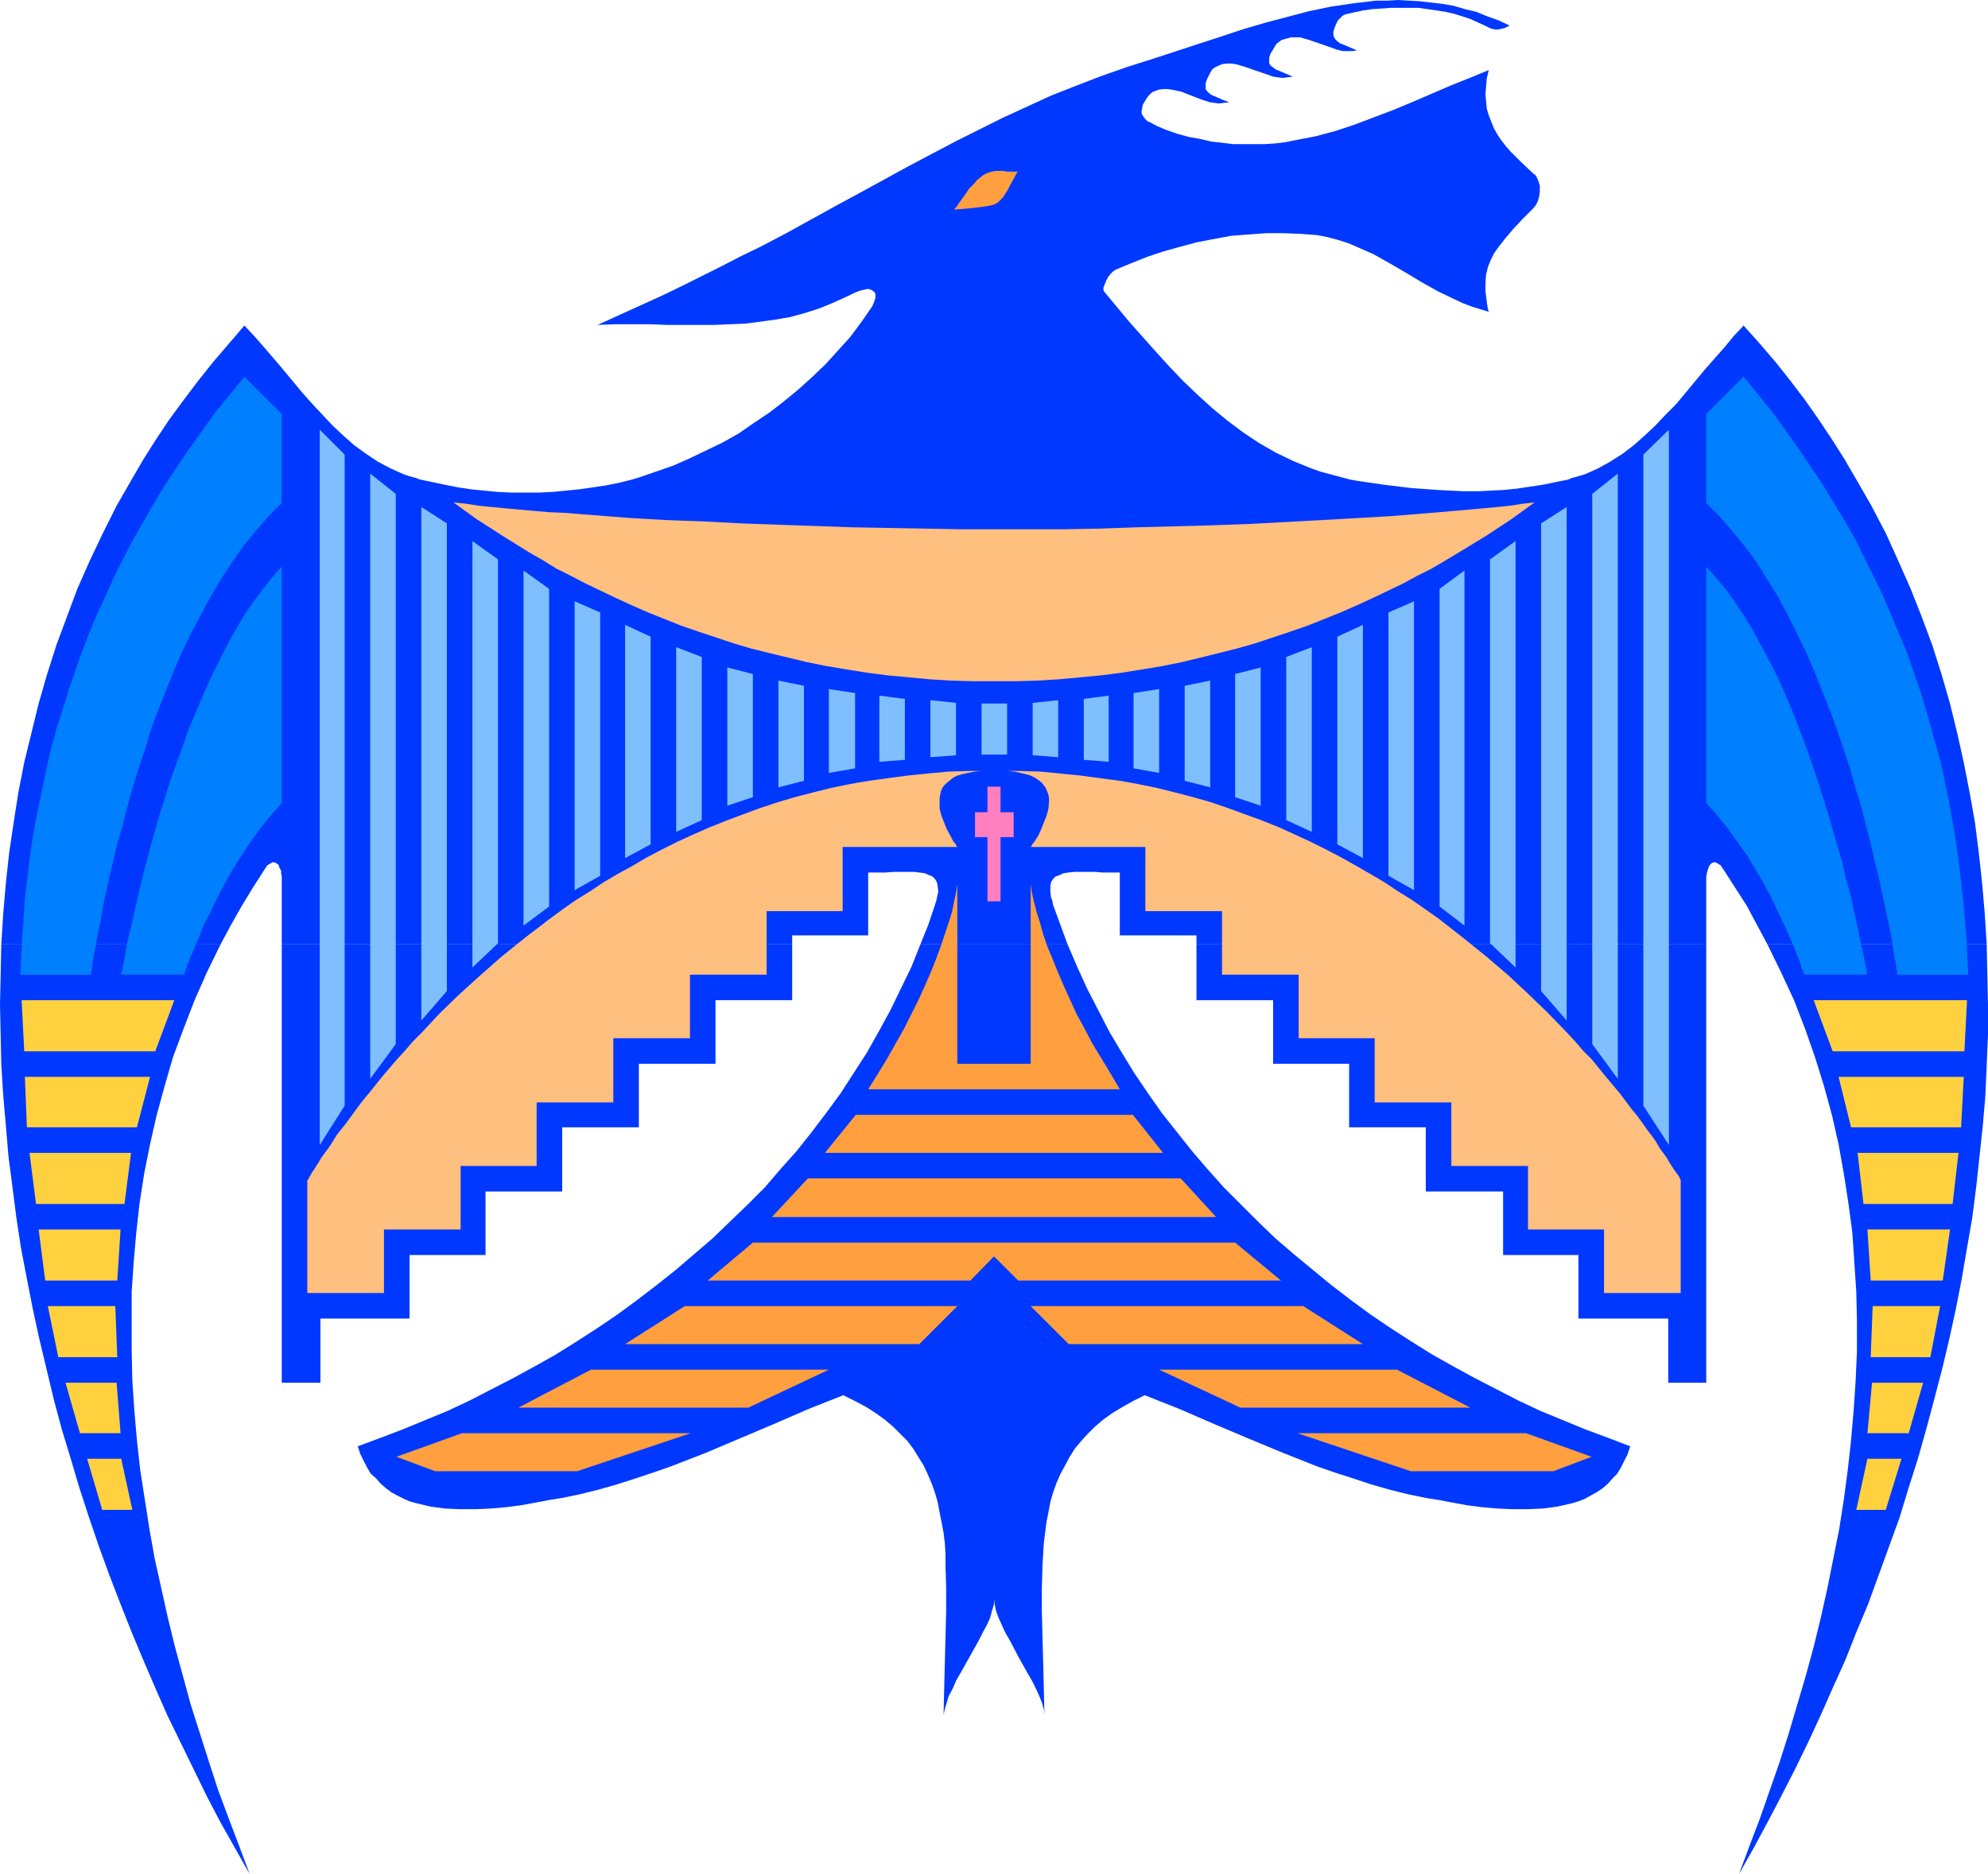 <?xml version="1.0" encoding="UTF-8" standalone="no"?>
<svg
   version="1.0"
   width="129.724mm"
   height="122.306mm"
   id="svg66"
   sodipodi:docname="Bird 50.wmf"
   xmlns:inkscape="http://www.inkscape.org/namespaces/inkscape"
   xmlns:sodipodi="http://sodipodi.sourceforge.net/DTD/sodipodi-0.dtd"
   xmlns="http://www.w3.org/2000/svg"
   xmlns:svg="http://www.w3.org/2000/svg">
  <sodipodi:namedview
     id="namedview66"
     pagecolor="#ffffff"
     bordercolor="#000000"
     borderopacity="0.25"
     inkscape:showpageshadow="2"
     inkscape:pageopacity="0.0"
     inkscape:pagecheckerboard="0"
     inkscape:deskcolor="#d1d1d1"
     inkscape:document-units="mm" />
  <defs
     id="defs1">
    <pattern
       id="WMFhbasepattern"
       patternUnits="userSpaceOnUse"
       width="6"
       height="6"
       x="0"
       y="0" />
  </defs>
  <path
     style="fill:#0038ff;fill-opacity:1;fill-rule:evenodd;stroke:none"
     d="m 489.971,232.825 -0.485,-7.594 -0.646,-7.432 -0.808,-7.432 -0.97,-7.594 -1.293,-7.271 -1.454,-7.432 -1.616,-7.271 -1.778,-7.271 -2.101,-7.271 -2.262,-7.109 -2.586,-6.948 -2.747,-6.948 -3.07,-6.948 -3.07,-6.786 -3.555,-6.786 -3.717,-6.463 -2.909,-5.009 -3.07,-4.847 -3.232,-4.847 -3.394,-4.847 -3.555,-4.686 -3.717,-4.686 -3.878,-4.524 -4.04,-4.524 -2.424,2.585 -2.262,2.747 -4.848,5.493 -4.686,5.655 -2.424,2.908 -2.586,2.585 -2.586,2.747 -2.586,2.424 -2.747,2.424 -2.747,2.1 -3.07,1.939 -2.909,1.616 -3.232,1.454 -1.616,0.485 -1.778,0.485 -0.646,0.323 -3.232,0.646 -3.07,0.646 -3.232,0.485 -3.232,0.485 -3.232,0.323 -3.232,0.162 -3.232,0.162 h -3.394 l -6.464,-0.323 -6.626,-0.485 -6.626,-0.808 -6.626,-0.969 -1.778,-0.323 -2.424,-0.646 -2.424,-0.646 -2.424,-0.646 -2.262,-0.808 -4.363,-1.777 -4.363,-2.1 -4.202,-2.424 -3.878,-2.585 -3.878,-2.908 -3.717,-3.07 -3.555,-3.231 -3.555,-3.393 -3.394,-3.555 -3.232,-3.555 -6.626,-7.432 -6.302,-7.594 -0.162,-0.323 v -0.646 l 0.323,-0.808 0.323,-0.808 0.485,-0.969 0.646,-0.808 0.485,-0.485 0.646,-0.485 3.878,-1.616 4.04,-1.616 3.878,-1.293 4.04,-1.131 4.202,-1.131 4.202,-0.808 4.363,-0.808 4.202,-0.323 4.363,-0.323 h 4.202 l 4.363,0.162 4.202,0.323 2.424,0.485 2.424,0.646 2.586,0.808 2.262,0.969 4.04,1.777 4.04,2.262 3.878,2.262 4.04,2.424 4.04,2.262 4.04,1.939 2.101,0.969 2.101,0.808 2.101,0.646 2.101,0.646 -0.323,-1.293 -0.162,-1.293 -0.323,-2.424 v -2.1 l 0.162,-2.1 0.485,-1.939 0.646,-1.616 0.808,-1.616 1.131,-1.616 1.778,-2.262 1.939,-2.262 2.262,-2.424 2.586,-2.585 0.646,-0.808 0.485,-0.969 0.323,-1.131 0.162,-1.293 v -1.293 l -0.323,-1.131 -0.485,-1.131 -0.323,-0.485 -0.485,-0.323 -2.909,-2.747 -2.747,-2.747 -1.131,-1.293 -1.131,-1.454 -0.97,-1.454 -0.808,-1.454 -0.646,-1.616 -0.646,-1.616 -0.485,-1.616 -0.162,-1.777 -0.162,-1.777 0.162,-1.939 0.162,-1.939 0.485,-2.1 -4.686,1.939 -4.848,1.939 -9.373,4.039 -4.686,1.939 -4.686,1.777 -4.686,1.777 -4.848,1.616 -4.848,1.293 -5.01,0.969 -2.424,0.485 -2.586,0.323 -2.586,0.162 h -2.586 -2.586 -2.586 l -2.747,-0.323 -2.747,-0.323 -2.747,-0.646 -2.747,-0.485 -2.909,-0.808 -2.747,-0.969 -1.939,-0.808 -0.97,-0.485 -0.808,-0.485 -0.808,-0.323 -0.485,-0.485 -0.485,-0.646 -0.323,-0.485 -0.162,-0.646 0.162,-0.808 0.162,-0.969 0.97,-1.616 0.485,-0.646 0.646,-0.646 0.485,-0.323 1.293,-0.485 1.131,-0.162 h 1.131 l 1.131,0.162 2.262,0.485 4.525,1.777 2.424,0.808 1.131,0.162 1.131,0.162 1.293,-0.162 1.293,-0.162 -1.778,-0.646 -1.778,-0.808 -0.808,-0.323 -0.646,-0.485 -0.485,-0.485 -0.323,-0.485 v -0.646 -0.808 l 0.323,-0.969 0.808,-1.616 0.485,-0.808 0.646,-0.485 0.646,-0.323 1.131,-0.485 1.131,-0.162 h 1.131 l 1.131,0.162 2.262,0.646 2.262,0.808 2.424,0.808 2.262,0.808 1.131,0.162 1.293,0.162 1.131,-0.162 1.293,-0.162 -3.394,-1.454 -0.808,-0.323 -0.646,-0.485 -0.646,-0.485 -0.323,-0.485 v -0.646 -0.808 l 0.323,-0.969 0.485,-0.808 0.485,-0.808 0.485,-0.808 0.646,-0.485 0.646,-0.485 1.131,-0.323 1.131,-0.323 h 1.131 1.131 l 1.131,0.323 1.131,0.323 4.686,1.616 2.262,0.808 1.293,0.323 h 1.131 1.293 l 1.131,-0.162 -3.394,-1.454 -0.808,-0.323 -0.646,-0.485 -0.485,-0.485 -0.323,-0.485 -0.162,-0.646 V 7.755 l 0.323,-0.969 0.323,-0.808 0.485,-0.969 0.646,-0.646 0.485,-0.485 0.646,-0.323 2.101,-0.485 2.262,-0.485 2.262,-0.323 2.262,-0.162 2.262,-0.162 h 2.262 2.424 2.262 l 2.262,0.323 2.262,0.323 2.101,0.323 2.101,0.485 2.101,0.646 1.939,0.646 1.778,0.808 1.778,0.808 0.97,0.485 0.808,0.323 0.808,0.162 h 0.808 l 0.646,-0.162 0.808,-0.162 1.293,-0.646 -2.747,-1.293 -2.747,-0.969 -2.747,-1.131 -2.747,-0.646 -2.747,-0.808 L 355.843,0.969 353.096,0.646 350.348,0.323 347.601,0.162 344.854,0 l -2.747,0.162 h -2.747 l -5.494,0.646 -5.494,0.808 -5.494,1.131 -5.494,1.454 -5.494,1.454 -5.494,1.616 -5.333,1.777 -5.494,1.777 -10.827,3.555 -6.626,2.1 -6.464,2.262 -6.302,2.424 -6.141,2.424 -5.979,2.747 -5.979,2.747 -5.818,2.908 -5.818,2.908 -5.818,3.07 -5.818,3.07 -11.797,6.463 -5.979,3.231 -6.141,3.393 -6.141,3.393 -6.464,3.393 -4.686,2.262 -4.686,2.424 -4.848,2.424 -4.848,2.424 -5.01,2.424 -5.333,2.424 -5.333,2.424 -5.333,2.424 4.363,-0.162 h 8.565 l 4.04,0.162 h 4.04 7.918 l 3.717,-0.162 3.878,-0.162 3.717,-0.485 3.555,-0.485 3.717,-0.646 3.555,-0.969 3.555,-1.131 3.555,-1.454 3.555,-1.616 1.293,-0.646 1.131,-0.485 0.97,-0.323 0.808,-0.162 0.808,-0.162 0.485,0.162 0.485,0.162 0.323,0.323 0.323,0.162 0.162,0.485 v 0.485 0.485 l -0.323,0.969 -0.485,1.131 -2.586,3.716 -2.747,3.716 -3.07,3.393 -3.07,3.393 -3.394,3.231 -3.394,3.07 -3.555,2.908 -3.555,2.747 -3.878,2.585 -3.717,2.585 -4.04,2.262 -4.04,1.939 -4.04,1.939 -4.04,1.777 -4.202,1.454 -4.202,1.454 -1.616,0.485 -3.232,0.808 -3.232,0.646 -3.232,0.485 -3.394,0.485 -3.232,0.323 -3.394,0.323 -3.394,0.162 h -3.232 -3.394 l -3.394,-0.162 -3.394,-0.323 -3.232,-0.323 -3.232,-0.485 -3.232,-0.646 -3.07,-0.646 -3.07,-0.646 -0.485,-0.162 -0.323,-0.162 -1.778,-0.485 -1.454,-0.485 -3.232,-1.454 -3.07,-1.616 -2.909,-1.939 -2.909,-2.1 -2.747,-2.424 -2.586,-2.424 -2.586,-2.747 -2.424,-2.585 -2.586,-2.908 -4.686,-5.655 -4.686,-5.493 -2.424,-2.747 -2.424,-2.585 -3.878,4.524 -3.878,4.524 -3.717,4.686 -3.555,4.686 -3.555,4.847 -3.232,4.847 -3.07,4.847 -2.909,5.009 -3.717,6.463 -3.394,6.786 -3.232,6.786 -3.07,6.948 -2.586,6.948 -2.586,6.948 -2.262,7.109 -2.101,7.271 -1.778,7.271 -1.778,7.271 -1.454,7.432 -1.131,7.271 -1.131,7.594 -0.808,7.432 -0.646,7.432 -0.485,7.594 H 54.459 l 2.424,-4.524 2.747,-4.847 2.747,-4.524 2.909,-4.524 0.646,-0.969 0.808,-0.485 0.646,-0.323 0.323,0.162 h 0.323 l 0.323,0.323 0.323,0.162 0.162,0.485 0.162,0.485 0.323,0.485 v 0.646 l 0.162,0.808 v 0.808 15.834 H 195.374 v -2.1 h 18.746 v -15.511 h 2.262 1.939 l 2.101,-0.162 h 1.778 1.616 1.616 l 1.293,0.162 1.293,0.162 1.131,0.485 0.808,0.323 0.646,0.646 0.485,0.808 0.162,0.969 0.162,1.293 -0.323,1.454 -0.162,0.808 -0.323,0.969 -1.616,4.847 -1.939,4.847 h 36.198 l -1.778,-4.847 -1.778,-4.847 -0.162,-0.969 -0.323,-0.808 -0.162,-1.454 v -1.293 l 0.162,-0.969 0.485,-0.808 0.646,-0.646 0.97,-0.323 0.97,-0.485 1.293,-0.162 1.454,-0.162 h 1.454 1.778 1.778 l 1.939,0.162 h 2.101 2.101 v 15.511 h 18.907 v 2.1 h 125.725 v -15.834 -0.808 l 0.162,-0.808 0.162,-0.646 0.162,-0.485 0.162,-0.485 0.323,-0.485 0.162,-0.162 0.323,-0.323 h 0.323 l 0.323,-0.162 0.646,0.323 0.808,0.485 0.646,0.969 2.909,4.524 2.909,4.524 2.586,4.847 2.424,4.524 z"
     id="path1" />
  <path
     style="fill:#0038ff;fill-opacity:1;fill-rule:evenodd;stroke:none"
     d="M 0.323,232.825 0.162,240.419 0,247.851 l 0.162,7.432 0.162,7.432 0.485,7.594 0.646,7.432 0.646,7.594 0.97,7.432 0.97,7.594 1.131,7.432 1.454,7.594 1.454,7.432 1.616,7.432 1.778,7.432 1.778,7.432 1.939,7.271 2.262,7.432 2.101,7.109 2.424,7.432 2.424,7.109 2.586,7.109 2.747,7.109 2.747,6.948 2.909,6.948 2.909,6.786 3.07,6.948 3.232,6.624 3.232,6.624 3.232,6.624 3.394,6.463 3.555,6.301 3.555,6.301 -2.586,-6.948 -2.586,-6.786 -2.586,-6.948 -2.262,-6.948 -2.262,-7.109 -2.262,-7.109 -1.939,-7.109 -1.939,-7.109 -1.778,-7.271 -1.616,-7.271 -1.616,-7.271 -1.293,-7.271 -1.131,-7.271 -1.131,-7.271 -0.808,-7.271 -0.646,-7.432 -0.485,-7.271 -0.162,-7.271 v -7.432 -7.271 l 0.485,-7.271 0.646,-7.271 0.808,-7.271 1.131,-7.271 1.454,-7.271 1.616,-7.109 1.939,-7.109 2.101,-7.271 2.586,-6.948 2.747,-7.109 3.07,-6.948 3.394,-6.948 z"
     id="path2" />
  <path
     style="fill:#0038ff;fill-opacity:1;fill-rule:evenodd;stroke:none"
     d="m 69.488,232.825 v 108.253 h 9.534 v -15.834 h 21.978 v -15.672 h 18.746 v -15.672 h 18.907 v -15.834 h 18.907 V 262.393 H 176.467 v -15.672 h 18.907 v -13.895 z"
     id="path3" />
  <path
     style="fill:#0038ff;fill-opacity:1;fill-rule:evenodd;stroke:none"
     d="m 227.048,232.825 -2.262,5.655 -2.586,5.332 -2.586,5.332 -2.909,5.332 -2.909,5.17 -3.232,5.009 -3.232,5.009 -3.555,4.847 -3.555,4.686 -3.717,4.686 -4.04,4.524 -3.878,4.524 -4.202,4.201 -4.363,4.201 -4.363,4.201 -4.525,3.878 -4.525,3.878 -4.686,3.716 -4.848,3.716 -4.848,3.555 -5.01,3.393 -5.01,3.231 -5.171,3.231 -5.171,2.908 -5.333,2.908 -5.333,2.747 -5.333,2.747 -5.494,2.585 -5.494,2.262 -5.494,2.262 -5.494,2.1 -5.656,2.1 0.646,1.939 0.808,1.616 0.808,1.616 0.97,1.616 1.293,1.131 1.131,1.293 1.293,1.131 1.293,0.969 1.454,0.808 1.616,0.808 1.454,0.646 1.778,0.485 3.394,0.808 3.555,0.485 3.717,0.162 h 3.878 l 3.717,-0.162 3.717,-0.323 3.717,-0.485 3.555,-0.646 3.394,-0.646 3.07,-0.485 4.686,-0.969 4.525,-1.131 4.525,-1.293 4.525,-1.454 4.363,-1.454 4.202,-1.454 8.726,-3.393 8.403,-3.555 8.403,-3.555 8.565,-3.716 8.565,-3.393 2.909,1.454 2.747,1.454 2.262,1.454 2.262,1.616 2.101,1.777 1.778,1.777 1.778,1.777 1.454,1.939 1.293,2.1 1.293,2.1 0.97,2.1 0.97,2.262 0.808,2.262 0.646,2.262 0.485,2.585 0.485,2.424 0.485,2.585 0.323,2.585 0.162,2.747 v 2.747 l 0.162,5.493 v 5.817 l -0.162,6.14 -0.162,6.301 -0.162,6.463 -0.162,6.624 0.323,-1.454 0.485,-1.616 0.485,-1.616 0.97,-1.777 0.808,-1.939 1.131,-1.939 4.525,-8.079 0.97,-1.939 0.97,-1.777 0.808,-1.777 0.485,-1.777 0.485,-1.616 v -1.293 l 0.162,1.293 0.323,1.616 0.646,1.777 0.808,1.777 0.808,1.777 1.131,1.939 2.101,4.039 2.262,4.039 1.131,1.939 0.97,1.939 0.808,1.777 0.646,1.616 0.485,1.616 0.162,1.454 -0.162,-6.624 -0.162,-6.463 -0.162,-6.301 -0.162,-6.14 v -5.817 l 0.162,-5.493 0.162,-2.747 0.162,-2.747 0.323,-2.585 0.323,-2.585 0.485,-2.424 0.485,-2.585 0.646,-2.262 0.808,-2.262 0.97,-2.262 1.131,-2.1 1.131,-2.1 1.293,-2.1 1.616,-1.939 1.616,-1.777 1.778,-1.777 2.101,-1.777 2.262,-1.616 2.424,-1.454 2.586,-1.454 2.909,-1.454 8.565,3.393 8.565,3.716 8.403,3.555 8.565,3.555 8.565,3.393 4.202,1.454 4.525,1.454 4.363,1.454 4.525,1.293 4.525,1.131 4.686,0.969 3.07,0.485 3.394,0.646 3.555,0.646 3.717,0.485 3.717,0.323 3.717,0.162 h 3.878 l 3.717,-0.162 3.555,-0.485 3.555,-0.808 1.616,-0.485 1.616,-0.646 1.454,-0.808 1.454,-0.808 1.454,-0.969 1.293,-1.131 1.131,-1.293 1.131,-1.131 0.97,-1.616 0.808,-1.616 0.808,-1.616 0.646,-1.939 -5.494,-2.1 -5.656,-2.1 -5.494,-2.262 -5.494,-2.262 -5.494,-2.585 -5.333,-2.747 -5.333,-2.747 -5.333,-2.908 -5.171,-2.908 -5.171,-3.231 -5.01,-3.231 -5.01,-3.393 -4.848,-3.555 -4.848,-3.716 -4.525,-3.716 -4.686,-3.878 -4.525,-3.878 -4.363,-4.201 -4.202,-4.201 -4.202,-4.201 -4.04,-4.524 -3.878,-4.524 -3.717,-4.686 -3.717,-4.686 -3.394,-4.847 -3.394,-5.009 -3.07,-5.009 -3.07,-5.17 -2.747,-5.332 -2.747,-5.332 -2.424,-5.332 -2.424,-5.655 z"
     id="path4" />
  <path
     style="fill:#0038ff;fill-opacity:1;fill-rule:evenodd;stroke:none"
     d="m 295.081,232.825 v 13.895 h 18.907 v 15.672 h 18.746 v 15.672 h 18.907 v 15.834 h 19.069 v 15.672 h 18.584 v 15.672 h 22.139 v 15.834 h 9.373 V 232.825 Z"
     id="path5" />
  <path
     style="fill:#0038ff;fill-opacity:1;fill-rule:evenodd;stroke:none"
     d="m 435.835,232.825 3.394,6.948 3.232,6.948 2.747,7.109 2.424,6.948 2.262,7.271 1.939,7.109 1.616,7.109 1.293,7.271 1.131,7.271 0.97,7.271 0.485,7.271 0.485,7.271 0.162,7.271 v 7.432 l -0.323,7.271 -0.485,7.271 -0.646,7.432 -0.808,7.271 -0.97,7.271 -1.131,7.271 -1.454,7.271 -1.454,7.271 -1.616,7.271 -1.778,7.271 -1.939,7.109 -2.101,7.109 -2.101,7.109 -2.262,7.109 -2.424,6.948 -2.424,6.948 -2.586,6.786 -2.586,6.948 3.555,-6.301 3.394,-6.301 3.394,-6.463 3.394,-6.624 3.232,-6.624 3.07,-6.624 3.07,-6.948 3.07,-6.786 2.747,-6.948 2.909,-6.948 2.586,-7.109 2.586,-7.109 2.586,-7.109 2.262,-7.432 2.262,-7.109 2.101,-7.432 1.939,-7.271 1.939,-7.432 1.778,-7.432 1.616,-7.432 1.454,-7.432 1.293,-7.594 1.293,-7.432 0.97,-7.594 0.808,-7.432 0.808,-7.594 0.646,-7.432 0.323,-7.594 0.323,-7.432 v -7.432 l -0.162,-7.432 -0.162,-7.594 z"
     id="path6" />
  <path
     style="fill:#ffbf7f;fill-opacity:1;fill-rule:evenodd;stroke:none"
     d="m 245.147,130.55 h -8.403 l -8.726,-0.162 -8.888,-0.162 -9.05,-0.162 -18.422,-0.646 -9.05,-0.323 -9.211,-0.485 -8.888,-0.323 -8.726,-0.485 -8.242,-0.646 -4.202,-0.323 -3.878,-0.323 -3.878,-0.162 -3.878,-0.323 -3.555,-0.323 -3.555,-0.323 -3.394,-0.323 -3.232,-0.323 -3.07,-0.485 -3.07,-0.323 5.818,4.201 6.302,4.039 6.464,4.039 3.394,1.939 3.394,2.1 3.555,1.777 3.717,1.939 3.717,1.777 3.717,1.777 3.878,1.777 4.04,1.777 4.04,1.616 4.04,1.616 4.202,1.454 4.363,1.454 4.363,1.454 4.363,1.293 4.525,1.131 4.686,1.131 4.686,1.131 4.848,0.969 4.848,0.808 5.01,0.808 5.01,0.646 5.171,0.485 5.171,0.485 5.171,0.323 5.494,0.162 h 5.333 5.494 l 5.333,-0.162 5.333,-0.323 5.171,-0.485 5.171,-0.485 5.01,-0.646 5.01,-0.808 4.848,-0.808 4.848,-0.969 4.686,-1.131 4.525,-1.131 4.525,-1.131 4.525,-1.293 4.363,-1.454 4.363,-1.454 4.202,-1.454 4.04,-1.616 4.04,-1.616 4.04,-1.777 3.878,-1.777 3.717,-1.777 3.717,-1.777 3.555,-1.939 3.555,-1.777 3.555,-2.1 3.232,-1.939 6.626,-4.039 6.141,-4.039 5.818,-4.201 -2.909,0.323 -3.07,0.485 -3.232,0.323 -3.394,0.323 -3.555,0.323 -3.717,0.323 -3.717,0.323 -3.878,0.323 -3.878,0.323 -4.202,0.323 -8.403,0.485 -8.565,0.485 -9.05,0.485 -9.05,0.485 -9.211,0.323 -18.261,0.485 -9.211,0.323 -8.888,0.162 h -8.726 z"
     id="path7" />
  <path
     style="fill:#007fff;fill-opacity:1;fill-rule:evenodd;stroke:none"
     d="m 430.017,92.904 3.555,4.362 3.555,4.362 3.232,4.524 3.232,4.524 3.07,4.524 2.909,4.362 2.747,4.524 2.747,4.524 2.586,4.524 2.262,4.686 2.262,4.524 2.262,4.686 1.939,4.524 1.939,4.686 1.939,4.524 1.616,4.686 1.616,4.686 1.454,4.686 1.293,4.524 1.293,4.686 1.293,4.686 0.97,4.686 0.97,4.686 0.808,4.686 0.808,4.686 0.646,4.686 1.131,9.533 0.808,9.371 0.485,9.371 h -17.453 v 0 l -0.162,-0.323 v -0.323 -0.323 l -0.162,-0.485 v -0.646 l -0.162,-0.808 -0.162,-0.808 -0.162,-0.969 -0.162,-0.969 -0.162,-1.131 -0.162,-1.131 -0.485,-2.747 -0.646,-2.908 -0.646,-3.231 -0.808,-3.555 -0.808,-3.878 -0.97,-3.878 -0.97,-4.201 -1.131,-4.362 -1.131,-4.524 -1.454,-4.686 -1.293,-4.686 -1.616,-4.847 -1.616,-4.847 -1.778,-4.847 -1.939,-4.847 -1.939,-4.847 -2.101,-4.847 -2.262,-4.686 -2.262,-4.524 -2.424,-4.524 -2.747,-4.362 -2.586,-4.201 -2.909,-3.878 -3.07,-3.716 -3.07,-3.555 -3.232,-3.231 v -21.974 z"
     id="path8" />
  <path
     style="fill:#007fff;fill-opacity:1;fill-rule:evenodd;stroke:none"
     d="m 60.277,92.904 -3.555,4.362 -3.555,4.362 -3.232,4.524 -3.232,4.524 -3.07,4.524 -2.909,4.362 -2.747,4.524 -2.586,4.524 -2.586,4.524 -2.424,4.686 -2.262,4.524 -2.101,4.686 -2.101,4.524 -1.939,4.686 -1.778,4.524 -1.616,4.686 -1.616,4.686 -1.454,4.686 -1.454,4.524 -1.293,4.686 -1.131,4.686 -0.97,4.686 -0.97,4.686 -0.97,4.686 -0.808,4.686 -0.646,4.686 -1.131,9.533 -0.646,9.371 -0.485,9.371 H 22.462 v 0 -0.323 -0.323 l 0.162,-0.323 v -0.485 l 0.162,-0.646 v -0.808 l 0.162,-0.808 0.162,-0.969 0.162,-0.969 0.323,-1.131 0.162,-1.131 0.485,-2.747 0.646,-2.908 0.485,-3.231 0.808,-3.555 0.808,-3.878 0.97,-3.878 0.97,-4.201 1.293,-4.362 1.131,-4.524 1.293,-4.686 1.454,-4.686 1.616,-4.847 1.454,-4.847 1.778,-4.847 1.939,-4.847 1.939,-4.847 2.101,-4.847 2.262,-4.686 2.424,-4.524 2.424,-4.524 2.586,-4.362 2.747,-4.201 2.747,-3.878 3.07,-3.716 3.07,-3.555 3.232,-3.231 v -21.974 z"
     id="path9" />
  <path
     style="fill:#007fff;fill-opacity:1;fill-rule:evenodd;stroke:none"
     d="m 420.806,198.087 2.747,3.07 2.586,3.231 2.424,3.393 2.424,3.393 2.101,3.555 2.101,3.555 1.778,3.393 1.616,3.393 1.454,3.07 1.293,2.908 0.646,1.454 0.97,2.424 0.323,0.969 0.485,0.969 0.323,0.969 0.162,0.808 0.323,0.646 0.162,0.485 0.162,0.323 v 0.323 0 h 15.675 v 0 l -0.162,-0.162 v -0.323 -0.323 l -0.162,-0.485 v -0.485 l -0.162,-0.646 -0.162,-0.808 -0.323,-1.616 -0.485,-2.1 -0.485,-2.262 -0.485,-2.585 -0.646,-2.747 -0.646,-3.07 -0.808,-3.393 -0.97,-3.393 -0.808,-3.716 -1.131,-3.716 -1.131,-3.878 -1.131,-4.039 -1.293,-4.039 -1.293,-4.201 -2.909,-8.402 -1.616,-4.201 -1.616,-4.201 -1.778,-4.201 -1.778,-4.039 -1.939,-3.878 -2.101,-3.878 -2.101,-3.878 -2.101,-3.555 -2.262,-3.393 -2.262,-3.231 -2.586,-3.07 -2.424,-2.747 z"
     id="path10" />
  <path
     style="fill:#007fff;fill-opacity:1;fill-rule:evenodd;stroke:none"
     d="m 69.488,198.087 -2.747,3.07 -2.586,3.231 -2.424,3.393 -2.262,3.393 -2.262,3.555 -1.939,3.555 -1.778,3.393 -1.616,3.393 -1.616,3.07 -1.131,2.908 -0.646,1.454 -0.97,2.424 -0.485,0.969 -0.323,0.969 -0.485,0.969 -0.162,0.808 -0.323,0.646 -0.162,0.485 v 0.323 l -0.162,0.323 v 0 H 29.896 v 0 -0.162 -0.323 l 0.162,-0.323 0.162,-0.485 v -0.485 l 0.162,-0.646 0.162,-0.808 0.323,-1.616 0.323,-2.1 0.485,-2.262 0.646,-2.585 0.646,-2.747 0.646,-3.07 0.808,-3.393 0.808,-3.393 0.97,-3.716 0.97,-3.716 1.131,-3.878 1.131,-4.039 1.293,-4.039 1.293,-4.201 3.07,-8.402 1.454,-4.201 1.778,-4.201 1.778,-4.201 1.778,-4.039 1.939,-3.878 1.939,-3.878 2.101,-3.878 2.101,-3.555 2.262,-3.393 2.424,-3.231 2.424,-3.07 2.424,-2.747 z"
     id="path11" />
  <path
     style="fill:#ffd13f;fill-opacity:1;fill-rule:evenodd;stroke:none"
     d="m 451.995,259.323 -4.686,-12.603 h 37.814 l -0.646,12.603 z"
     id="path12" />
  <path
     style="fill:#ffd13f;fill-opacity:1;fill-rule:evenodd;stroke:none"
     d="m 38.299,259.323 4.686,-12.603 H 5.333 l 0.646,12.603 z"
     id="path13" />
  <path
     style="fill:#ffd13f;fill-opacity:1;fill-rule:evenodd;stroke:none"
     d="m 456.519,278.065 h 27.149 l 0.646,-12.441 h -30.866 z"
     id="path14" />
  <path
     style="fill:#ffd13f;fill-opacity:1;fill-rule:evenodd;stroke:none"
     d="M 33.774,278.065 H 6.626 L 6.141,265.624 h 30.866 z"
     id="path15" />
  <path
     style="fill:#ffd13f;fill-opacity:1;fill-rule:evenodd;stroke:none"
     d="m 459.59,296.969 h 21.978 l 1.454,-12.603 h -24.886 z"
     id="path16" />
  <path
     style="fill:#ffd13f;fill-opacity:1;fill-rule:evenodd;stroke:none"
     d="M 30.704,296.969 H 8.888 L 7.272,284.367 H 32.32 Z"
     id="path17" />
  <path
     style="fill:#ffd13f;fill-opacity:1;fill-rule:evenodd;stroke:none"
     d="m 461.367,315.873 h 17.776 l 1.778,-12.603 h -20.362 z"
     id="path18" />
  <path
     style="fill:#ffd13f;fill-opacity:1;fill-rule:evenodd;stroke:none"
     d="M 28.926,315.873 H 11.15 L 9.534,303.271 H 29.734 Z"
     id="path19" />
  <path
     style="fill:#ffd13f;fill-opacity:1;fill-rule:evenodd;stroke:none"
     d="m 461.367,334.777 h 14.706 l 2.424,-12.603 h -16.645 z"
     id="path20" />
  <path
     style="fill:#ffd13f;fill-opacity:1;fill-rule:evenodd;stroke:none"
     d="M 28.926,334.777 H 14.382 l -2.586,-12.603 h 16.645 z"
     id="path21" />
  <path
     style="fill:#ffd13f;fill-opacity:1;fill-rule:evenodd;stroke:none"
     d="m 460.559,353.519 h 10.181 l 3.555,-12.441 h -12.605 z"
     id="path22" />
  <path
     style="fill:#ffd13f;fill-opacity:1;fill-rule:evenodd;stroke:none"
     d="M 29.734,353.519 H 19.715 l -3.555,-12.441 h 12.605 z"
     id="path23" />
  <path
     style="fill:#ffd13f;fill-opacity:1;fill-rule:evenodd;stroke:none"
     d="m 457.812,372.423 h 7.272 l 3.878,-12.603 h -8.403 z"
     id="path24" />
  <path
     style="fill:#ffd13f;fill-opacity:1;fill-rule:evenodd;stroke:none"
     d="m 32.643,372.423 h -7.434 l -3.717,-12.603 h 8.403 z"
     id="path25" />
  <path
     style="fill:#ffbf7f;fill-opacity:1;fill-rule:evenodd;stroke:none"
     d="m 246.44,190.17 h 5.01 l 5.171,0.162 5.01,0.485 4.848,0.485 4.848,0.646 4.848,0.646 4.525,0.808 4.686,0.969 4.525,1.131 4.363,1.131 4.525,1.293 4.202,1.454 8.403,3.07 4.04,1.616 3.878,1.777 3.878,1.777 3.878,1.939 3.717,1.939 3.717,2.1 3.394,1.939 3.555,2.1 3.394,2.262 3.394,2.1 3.232,2.262 3.232,2.262 5.979,4.686 5.818,4.686 5.494,4.686 5.01,4.686 4.848,4.686 4.525,4.686 2.101,2.262 1.939,2.262 2.101,2.1 3.555,4.362 3.394,4.039 1.454,1.939 1.454,1.939 1.454,1.777 1.293,1.777 1.131,1.616 1.131,1.454 1.131,1.616 0.808,1.454 0.97,1.293 0.808,1.131 0.646,1.131 0.646,0.969 0.485,0.808 0.485,0.646 0.485,0.646 0.323,0.485 0.162,0.485 0.162,0.162 v 0 27.952 H 395.596 V 303.271 H 376.851 V 287.598 H 357.944 V 271.926 H 339.036 V 256.092 H 320.291 V 240.419 h -18.907 v -15.672 h -18.907 v -15.834 h -28.28 v 0 l 0.162,-0.162 0.162,-0.323 0.162,-0.323 0.323,-0.323 0.323,-0.485 0.808,-1.293 0.646,-1.454 0.646,-1.616 0.646,-1.616 0.485,-1.777 0.162,-1.777 v -0.808 l -0.162,-0.969 -0.323,-0.808 -0.323,-0.808 -0.485,-0.646 -0.485,-0.646 -0.808,-0.646 -0.97,-0.646 -0.97,-0.485 -1.131,-0.323 -1.454,-0.323 -1.454,-0.323 -1.778,-0.162 z"
     id="path26" />
  <path
     style="fill:#ffbf7f;fill-opacity:1;fill-rule:evenodd;stroke:none"
     d="m 244.016,190.17 h -5.171 l -5.01,0.162 -5.171,0.485 -4.848,0.485 -4.848,0.646 -4.686,0.646 -4.686,0.808 -4.686,0.969 -4.525,1.131 -4.363,1.131 -4.363,1.293 -4.363,1.454 -8.242,3.07 -4.04,1.616 -4.04,1.777 -3.878,1.777 -3.878,1.939 -3.717,1.939 -3.555,2.1 -3.555,1.939 -3.555,2.1 -3.394,2.262 -3.394,2.1 -3.232,2.262 -3.07,2.262 -6.141,4.686 -5.818,4.686 -5.333,4.686 -5.171,4.686 -4.848,4.686 -4.363,4.686 -2.262,2.262 -1.939,2.262 -1.939,2.1 -3.717,4.362 -3.232,4.039 -1.616,1.939 -1.454,1.939 -1.293,1.777 -1.293,1.777 -1.293,1.616 -1.131,1.454 -0.97,1.616 -0.97,1.454 -0.97,1.293 -0.808,1.131 -0.646,1.131 -0.646,0.969 -0.485,0.808 -0.485,0.646 -0.323,0.646 -0.323,0.485 -0.162,0.485 -0.162,0.162 h -0.162 v 27.952 H 94.697 V 303.271 h 18.907 v -15.672 h 18.746 v -15.672 h 18.907 v -15.834 h 18.907 V 240.419 h 18.907 v -15.672 h 18.746 v -15.834 h 28.28 v 0 l -0.162,-0.162 -0.162,-0.323 -0.162,-0.323 -0.323,-0.323 -0.323,-0.485 -0.646,-1.293 -0.808,-1.454 -0.646,-1.616 -0.646,-1.616 -0.485,-1.777 v -1.777 -0.808 l 0.162,-0.969 0.162,-0.808 0.323,-0.808 0.485,-0.646 0.646,-0.646 0.808,-0.646 0.808,-0.646 0.97,-0.485 1.131,-0.323 1.454,-0.323 1.616,-0.323 1.778,-0.162 z"
     id="path27" />
  <path
     style="fill:#7fbfff;fill-opacity:1;fill-rule:evenodd;stroke:none"
     d="m 242.077,173.528 v 12.603 h 6.302 v -12.603 z"
     id="path28" />
  <path
     style="fill:#7fbfff;fill-opacity:1;fill-rule:evenodd;stroke:none"
     d="m 342.43,151.07 v 64.952 l 6.302,3.555 v -71.253 z"
     id="path29" />
  <path
     style="fill:#7fbfff;fill-opacity:1;fill-rule:evenodd;stroke:none"
     d="m 148.025,151.07 v 64.952 l -6.302,3.555 v -71.253 z"
     id="path30" />
  <path
     style="fill:#7fbfff;fill-opacity:1;fill-rule:evenodd;stroke:none"
     d="m 329.825,157.048 v 51.218 l 6.302,3.393 v -57.52 z"
     id="path31" />
  <path
     style="fill:#7fbfff;fill-opacity:1;fill-rule:evenodd;stroke:none"
     d="m 160.469,157.048 v 51.218 l -6.302,3.393 v -57.52 z"
     id="path32" />
  <path
     style="fill:#7fbfff;fill-opacity:1;fill-rule:evenodd;stroke:none"
     d="m 367.478,137.982 v 94.681 l 6.302,5.978 V 133.458 Z"
     id="path33" />
  <path
     style="fill:#7fbfff;fill-opacity:1;fill-rule:evenodd;stroke:none"
     d="m 122.816,137.982 v 94.681 l -6.302,5.978 V 133.458 Z"
     id="path34" />
  <path
     style="fill:#7fbfff;fill-opacity:1;fill-rule:evenodd;stroke:none"
     d="m 355.035,145.253 v 78.362 l 6.141,4.686 v -87.572 z"
     id="path35" />
  <path
     style="fill:#7fbfff;fill-opacity:1;fill-rule:evenodd;stroke:none"
     d="m 135.421,145.253 v 78.362 l -6.302,4.686 v -87.572 z"
     id="path36" />
  <path
     style="fill:#7fbfff;fill-opacity:1;fill-rule:evenodd;stroke:none"
     d="m 292.172,169.166 v 23.428 l 6.302,1.616 v -26.336 z"
     id="path37" />
  <path
     style="fill:#7fbfff;fill-opacity:1;fill-rule:evenodd;stroke:none"
     d="m 198.283,169.166 v 23.428 l -6.302,1.616 v -26.336 z"
     id="path38" />
  <path
     style="fill:#7fbfff;fill-opacity:1;fill-rule:evenodd;stroke:none"
     d="m 279.568,170.943 v 18.581 l 6.302,1.131 v -20.681 z"
     id="path39" />
  <path
     style="fill:#7fbfff;fill-opacity:1;fill-rule:evenodd;stroke:none"
     d="m 210.888,170.943 v 18.581 l -6.464,1.131 v -20.681 z"
     id="path40" />
  <path
     style="fill:#7fbfff;fill-opacity:1;fill-rule:evenodd;stroke:none"
     d="m 317.22,162.057 v 40.231 l 6.302,2.908 v -45.563 z"
     id="path41" />
  <path
     style="fill:#7fbfff;fill-opacity:1;fill-rule:evenodd;stroke:none"
     d="m 173.073,162.057 v 40.231 l -6.302,2.908 v -45.563 z"
     id="path42" />
  <path
     style="fill:#7fbfff;fill-opacity:1;fill-rule:evenodd;stroke:none"
     d="m 304.616,166.258 v 30.376 l 6.302,2.1 v -34.092 z"
     id="path43" />
  <path
     style="fill:#7fbfff;fill-opacity:1;fill-rule:evenodd;stroke:none"
     d="m 185.678,166.258 v 30.376 l -6.302,2.1 v -34.092 z"
     id="path44" />
  <path
     style="fill:#7fbfff;fill-opacity:1;fill-rule:evenodd;stroke:none"
     d="m 267.286,172.397 v 15.026 l 6.141,0.485 v -16.319 z"
     id="path45" />
  <path
     style="fill:#7fbfff;fill-opacity:1;fill-rule:evenodd;stroke:none"
     d="m 223.169,172.397 v 15.026 l -6.302,0.485 v -16.319 z"
     id="path46" />
  <path
     style="fill:#7fbfff;fill-opacity:1;fill-rule:evenodd;stroke:none"
     d="m 254.681,173.367 v 12.926 l 6.302,0.485 v -14.057 z"
     id="path47" />
  <path
     style="fill:#7fbfff;fill-opacity:1;fill-rule:evenodd;stroke:none"
     d="m 235.774,173.367 v 12.926 l -6.302,0.485 v -14.057 z"
     id="path48" />
  <path
     style="fill:#7fbfff;fill-opacity:1;fill-rule:evenodd;stroke:none"
     d="M 380.083,129.096 V 244.458 l 6.302,7.271 V 125.057 Z"
     id="path49" />
  <path
     style="fill:#7fbfff;fill-opacity:1;fill-rule:evenodd;stroke:none"
     d="M 110.211,129.096 V 244.458 l -6.302,7.271 V 125.057 Z"
     id="path50" />
  <path
     style="fill:#7fbfff;fill-opacity:1;fill-rule:evenodd;stroke:none"
     d="M 405.292,112.131 V 272.733 l 6.302,9.694 v -176.437 z"
     id="path51" />
  <path
     style="fill:#7fbfff;fill-opacity:1;fill-rule:evenodd;stroke:none"
     d="M 85.002,112.131 V 272.733 l -6.141,9.694 v -176.437 z"
     id="path52" />
  <path
     style="fill:#7fbfff;fill-opacity:1;fill-rule:evenodd;stroke:none"
     d="m 392.688,121.825 v 135.72 l 6.302,8.563 V 116.817 Z"
     id="path53" />
  <path
     style="fill:#7fbfff;fill-opacity:1;fill-rule:evenodd;stroke:none"
     d="m 97.606,121.825 v 135.72 l -6.302,8.563 V 116.817 Z"
     id="path54" />
  <path
     style="fill:#ff9f3f;fill-opacity:1;fill-rule:evenodd;stroke:none"
     d="m 276.174,268.694 -2.262,-3.878 -2.262,-3.716 -2.262,-3.716 -1.939,-3.716 -1.939,-3.555 -1.616,-3.555 -1.616,-3.555 -1.454,-3.393 -1.293,-3.231 -1.293,-3.07 -0.97,-2.908 -0.808,-2.908 -0.808,-2.585 -0.646,-2.424 -0.485,-2.262 -0.323,-2.1 v 44.271 h -18.099 v -44.271 l -0.323,2.1 -0.485,2.262 -0.485,2.424 -0.808,2.585 -0.97,2.908 -0.97,2.908 -1.131,3.07 -1.293,3.231 -1.454,3.393 -1.616,3.555 -1.778,3.555 -1.778,3.555 -2.101,3.716 -2.101,3.716 -2.262,3.716 -2.424,3.878 z"
     id="path55" />
  <path
     style="fill:#ff9f3f;fill-opacity:1;fill-rule:evenodd;stroke:none"
     d="m 203.454,284.367 7.595,-9.371 h 68.357 l 7.434,9.371 z"
     id="path56" />
  <path
     style="fill:#ff9f3f;fill-opacity:1;fill-rule:evenodd;stroke:none"
     d="m 190.365,300.201 8.888,-9.533 h 91.95 l 8.726,9.533 z"
     id="path57" />
  <path
     style="fill:#ff9f3f;fill-opacity:1;fill-rule:evenodd;stroke:none"
     d="m 304.616,306.502 11.312,9.371 h -64.802 l -5.979,-5.978 -5.818,5.978 H 174.528 l 11.15,-9.371 z"
     id="path58" />
  <path
     style="fill:#ff9f3f;fill-opacity:1;fill-rule:evenodd;stroke:none"
     d="m 254.197,322.175 h 67.226 l 14.706,9.371 H 263.569 Z"
     id="path59" />
  <path
     style="fill:#ff9f3f;fill-opacity:1;fill-rule:evenodd;stroke:none"
     d="m 236.097,322.175 h -67.226 l -14.706,9.371 h 72.558 z"
     id="path60" />
  <path
     style="fill:#ff9f3f;fill-opacity:1;fill-rule:evenodd;stroke:none"
     d="m 285.87,337.847 h 58.661 l 18.099,9.371 h -56.722 z"
     id="path61" />
  <path
     style="fill:#ff9f3f;fill-opacity:1;fill-rule:evenodd;stroke:none"
     d="m 204.424,337.847 h -58.661 l -17.938,9.371 h 56.722 z"
     id="path62" />
  <path
     style="fill:#ff9f3f;fill-opacity:1;fill-rule:evenodd;stroke:none"
     d="m 383.153,362.891 h -35.229 l -27.957,-9.371 h 56.398 l 16.16,5.817 z"
     id="path63" />
  <path
     style="fill:#ff9f3f;fill-opacity:1;fill-rule:evenodd;stroke:none"
     d="m 107.302,362.891 h 35.067 l 27.957,-9.371 h -56.398 l -16.16,5.817 z"
     id="path64" />
  <path
     style="fill:#ff9f3f;fill-opacity:1;fill-rule:evenodd;stroke:none"
     d="m 235.289,51.703 2.101,-0.162 1.778,-0.162 1.454,-0.162 1.454,-0.162 0.97,-0.162 0.97,-0.162 0.808,-0.162 0.808,-0.323 0.485,-0.323 0.646,-0.646 0.646,-0.646 0.485,-0.808 0.646,-0.969 0.646,-1.293 0.808,-1.454 0.97,-1.777 h -1.454 -1.131 l -0.97,-0.162 h -1.939 l -0.808,0.162 -0.646,0.162 -0.808,0.323 -0.646,0.323 -0.808,0.646 -0.808,0.646 -0.808,0.969 -1.131,1.131 -0.97,1.454 -1.293,1.777 -0.646,0.969 z"
     id="path65" />
  <path
     style="fill:#ff7fbf;fill-opacity:1;fill-rule:evenodd;stroke:none"
     d="m 243.531,194.048 h 3.232 v 6.301 h 3.232 v 6.14 h -3.232 v 15.834 h -3.232 v -15.834 h -3.07 v -6.14 h 3.07 z"
     id="path66" />
</svg>
